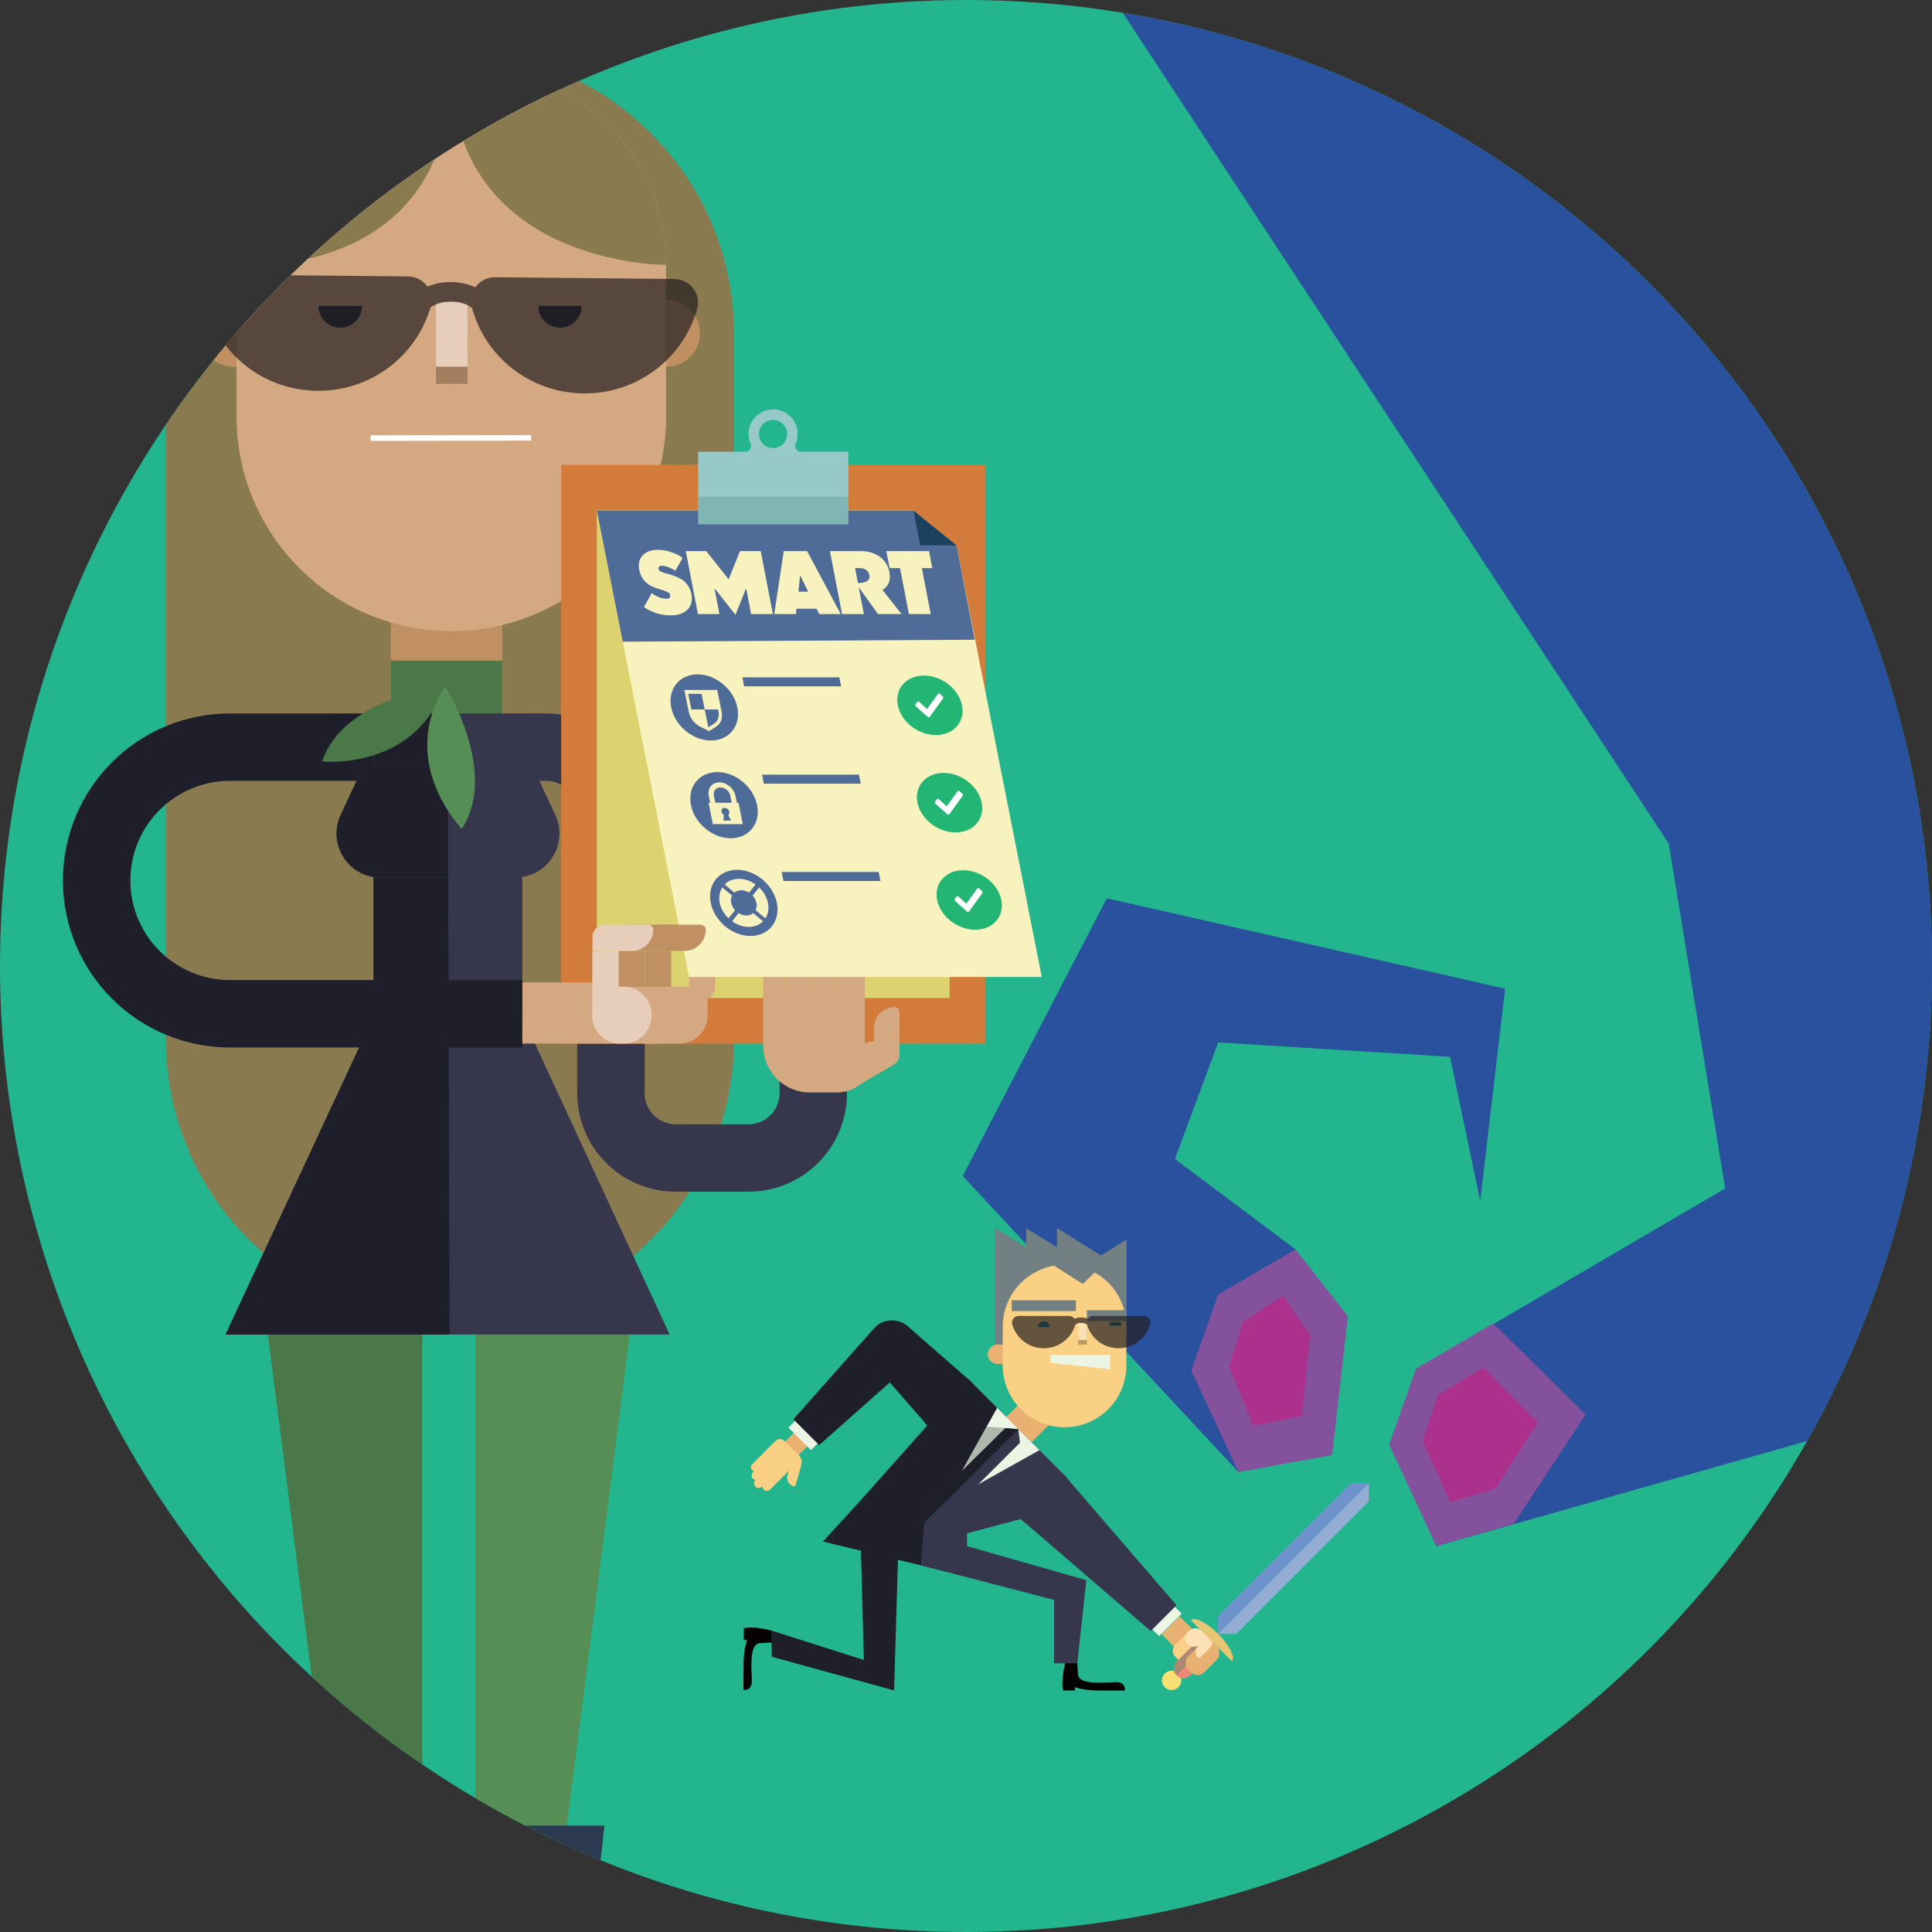 <?xml version="1.0" encoding="utf-8"?>
<svg xmlns="http://www.w3.org/2000/svg" xmlns:xlink="http://www.w3.org/1999/xlink" id="Calque_1" viewBox="0 0 400 400">
  <rect x="0" y="0" width="400" height="400" fill="#333333" stroke="none"/>
  <defs>
    <clipPath id="clippath">
      <circle cx="200" cy="200" r="200" style="fill:none;"/>
    </clipPath>
  </defs>
  <circle cx="200" cy="200" r="200" style="fill:#22b58e;"/>
  <g style="clip-path:url(#clippath); fill:none;">
    <polygon points="243.26 239.96 252.21 215.82 300.22 218.8 306.46 248.64 311.62 204.7 229.16 185.98 199.32 243.48 256.42 304.79 268.22 258.67 243.26 239.96" style="fill:#29519d;"/>
    <polygon points="246.65 283.76 252.21 268.03 268.22 258.67 279.07 272.51 275.81 301.26 256.42 304.79 246.65 283.76" style="fill:#84519d;"/>
    <polygon points="254.48 282.92 257.35 273.72 265.63 268.25 271.24 276.34 269.56 293.15 259.53 295.21 254.48 282.92" style="fill:#ab318d;"/>
    <polyline points="302.26 278.2 357.18 246.06 345.5 174.67 216.37 -21.82 440.38 -21.82 436.52 280.65 297.38 320.11" style="fill:#29519d;"/>
    <polygon points="287.61 299.09 293.17 283.36 309.17 274 328.3 292.85 313.38 315.5 297.38 320.11 287.61 299.09" style="fill:#84519d;"/>
    <polygon points="294.54 298.28 297.8 288.79 307.18 283.14 318.38 294.52 309.64 308.19 300.26 310.97 294.54 298.28" style="fill:#ab318d;"/>
    <rect x="207.32" y="289.62" width="7.41" height="12.58" transform="translate(151 654.38) rotate(-135)" style="fill:#e8b171;"/>
    <rect x="241.4" y="336.07" width="6.32" height="5.27" transform="translate(177.26 751.01) rotate(-134.9)" style="fill:#e8b171;"/>
    <path d="m243.32,343l3.19,3.2,5.4-5.38-3.19-3.2c-.68-.68-1.78-.68-2.47,0l-2.93,2.92c-.68.68-.68,1.78,0,2.47Z" style="fill:#fad184;"/>
    <circle cx="242.57" cy="347.91" r="2" style="fill:#fbe173;"/>
    <polygon points="252.2 338.28 255.94 338.28 283.4 310.82 283.4 307.08 252.2 338.28" style="fill:#93aed2;"/>
    <polygon points="252.2 338.28 252.2 334.54 279.66 307.08 283.4 307.08 252.2 338.28" style="fill:#6e93cd;"/>
    <path d="m246.44,346.87c-.78.78-2.05.78-2.83,0-.78-.78-.78-2.05,0-2.83l5.76-5.76c.78-.78,2.05-.78,2.83,0,.78.78.78,2.05,0,2.83l-5.76,5.76Z" style="fill:#e78973;"/>
    <path d="m243.61,346.87c-.78-.78-.78-2.05,0-2.83l5.76-5.76c.78-.78,2.05-.78,2.83,0" style="fill:#ad8973;"/>
    <path d="m246.52,335.43c.78-.78,3.32.49,5.68,2.85,2.35,2.35,3.63,4.9,2.85,5.68l-8.52-8.52Z" style="fill:#e7c673;"/>
    <path d="m246.07,345.76l.42.43c.79.8,2.09.8,2.89,0l2.5-2.5c.8-.79.8-2.09,0-2.89l-1.87-1.87-3.95,3.94c-.8.79-.8,2.09,0,2.89Z" style="fill:#e8b171;"/>
    <path d="m248.45,340.22h2.91v1.02c0,.5-.41.91-.91.91h-3.18c-.21,0-.37-.17-.37-.37h0c0-.86.69-1.55,1.55-1.55Z" transform="translate(-168.17 275.33) rotate(-44.9)" style="fill:#fbe1b5;"/>
    <rect x="245.36" y="337.28" width="3.99" height="3.58" rx="1.73" ry="1.73" transform="translate(-167.19 273.47) rotate(-44.9)" style="fill:#fbe1b5;"/>
    <rect x="247.51" y="338.01" width="2.14" height="1.96" transform="translate(-166.78 274.31) rotate(-44.9)" style="fill:#fbe1b5;"/>
    <line x1="242.31" y1="336.41" x2="238.87" y2="332.98" style="fill:none; stroke:#ecf5e4; stroke-miterlimit:10; stroke-width:6.6px;"/>
    <polygon points="238.25 337.69 211.33 314.5 220.39 305.44 243.59 332.35 238.25 337.69 238.25 337.69" style="fill:#36364d;"/>
    <path d="m223.21,346.86c.5,2.11,5.76,1.41,7.87,1.41s1.8,1.73,1.8,1.73c0,0-2.18,0-5.39,0-3.22,0-4.93-.71-4.93-.71v.7s-2.45,0-2.45,0c-.5-2.11.44-5.68.44-5.68l2.48-.13.17,2.68Z" style="fill:#040100;"/>
    <polygon points="223.04 344.37 218.25 344.37 218.25 331.25 190.68 324.07 198.39 319.59 224.91 327.16 223.04 344.37" style="fill:#36364d;"/>
    <rect x="206.23" y="295.01" width="4.85" height="5.63" transform="translate(-149.48 234.77) rotate(-45)" style="fill:#e8b171;"/>
    <polygon points="200.21 326.47 184.22 322.48 210.83 295.87 220.39 305.44 211.33 314.5 200.21 317.46 200.21 326.47" style="fill:#36364d;"/>
    <polygon points="190.68 324.07 170.38 319.16 178.03 310.81 191.82 295.32 201.05 286.09 210.83 295.87 191.33 315.38 190.68 324.07" style="fill:#1f1f2b;"/>
    <polygon points="195.38 311.32 195.38 311.32 215.2 300.24 206.46 291.51 195.38 311.32" style="fill:#ecf5e4;"/>
    <polygon points="192.72 310.84 195.86 313.99 211.18 298.7 210.83 295.87 210.83 295.87 208.12 295.64 192.72 310.84" style="fill:#36364d;"/>
    <polygon points="210.84 295.88 208.13 295.65 192.73 310.85 194.31 312.43 210.84 295.88" style="fill:#1f1f2b;"/>
    <polygon points="204.3 295.37 206.46 291.51 210.83 295.87 208.12 295.64 204.3 295.37" style="fill:#ecf5e4;"/>
    <polygon points="208.12 295.64 199.27 304.37 204.3 295.37 208.12 295.64" style="fill:#b2b7ab;"/>
    <circle cx="215.86" cy="309.97" r="6.41" style="fill:#36364d;"/>
    <circle cx="196.54" cy="290.6" r="6.41" style="fill:#1f1f2b;"/>
    <line x1="166.07" y1="297.74" x2="163.07" y2="300.74" style="fill:none; stroke:#e8b171; stroke-miterlimit:10; stroke-width:3.94px;"/>
    <line x1="165.57" y1="297.9" x2="169.93" y2="293.54" style="fill:none; stroke:#ecf5e4; stroke-miterlimit:10; stroke-width:6.6px;"/>
    <path d="m163.77,300.84h0c1,0,1.81.81,1.81,1.81v4.99h0c-1.19,0-2.16-.97-2.16-2.16v-4.29c0-.19.16-.35.35-.35Z" transform="translate(239.61 641.85) rotate(-164.14)" style="fill:#fad184;"/>
    <path d="m162.15,302.99l-4.04,4.06c-.37.37-.37.98,0,1.35h0c.37.37.98.37,1.35,0l4.04-4.06c.14-.14.14-.38,0-.52l-.83-.82c-.14-.14-.38-.14-.52,0Z" style="fill:#fad184;"/>
    <path d="m161,301.84l-4.6,4.62c-.37.37-.37.98,0,1.35h0c.37.37.98.37,1.35,0l4.6-4.62c.14-.14.14-.38,0-.52l-.83-.82c-.14-.14-.38-.14-.52,0Z" style="fill:#fad184;"/>
    <path d="m159.91,300.77l-4.01,4.02c-.37.37-.37.98,0,1.35h0c.37.37.98.37,1.35,0l4.01-4.02c.14-.14.14-.38,0-.52l-.83-.82c-.14-.14-.38-.14-.52,0Z" style="fill:#fad184;"/>
    <path d="m159.05,299.84l-3.34,3.35c-.32.32-.32.85,0,1.17h0c.32.32.85.32,1.17,0l3.34-3.35c.12-.13.12-.33,0-.45l-.72-.72c-.13-.12-.33-.12-.45,0Z" style="fill:#fad184;"/>
    <path d="m158.74,300.14l1.8-1.81c.51-.52,1.35-.52,1.87,0l3.02,3-2.19,3.27-4.49-4.46Z" style="fill:#fad184;"/>
    <path d="m192.01,295.13l-11.05-12.64h7.47l-18.83,16.7-5.34-5.34,16.7-18.83c1.98-2.27,5.45-2.15,7.47,0,0,0,12.64,11.05,12.64,11.05l-9.06,9.06h0Z" style="fill:#1f1f2b;"/>
    <polygon points="159.8 343.02 159.69 337.58 178.86 343.68 178.09 315.29 185.99 320.34 185.11 349.98 159.8 343.02" style="fill:#1f1f2b;"/>
    <path d="m157.12,340.21c-2.12.49-1.44,5.75-1.46,7.86-.02,2.11-1.74,1.79-1.74,1.79,0,0,0-2.18.03-5.39.02-3.22.74-4.92.74-4.92h-.7s.02-2.45.02-2.45c2.12-.49,5.68.48,5.68.48l.11,2.48-2.68.15Z" style="fill:#040100;"/>
    <polyline points="224.23 262.24 233.24 256.63 233.24 275.74" style="fill:#728083;"/>
    <polygon points="206.05 278.87 206.06 258.25 206.06 254.26 212.45 258.25 212.46 254.26 218.85 258.25 218.85 254.26 231.65 262.25 231.64 278.45 206.05 278.87" style="fill:#728083;"/>
    <path d="m204.5,278.38h2.23c1.11,0,2.01.9,2.01,2.01h0c0,1.11-.9,2.01-2.01,2.01h-2.23v-4.02h0Z" transform="translate(413.24 560.78) rotate(180)" style="fill:#e8b171;"/>
    <path d="m220.41,261.87c-7.07,0-12.8,5.72-12.8,12.79v8.04c0,7.07,5.72,12.8,12.79,12.8h0c7.04,0,12.76-5.68,12.8-12.72v-.07s0-8.04,0-8.04v-.09c0-7.05-5.74-12.76-12.79-12.71h0Z" style="fill:#fad184;"/>
    <polygon points="217.45 282.14 229.81 283.5 229.81 280.53 217.45 280.53 217.45 282.14" style="fill:#ecf5e4;"/>
    <rect x="223.23" y="274.69" width="1.8" height="3.71" style="fill:#ba9c64;"/>
    <rect x="223.23" y="273.71" width="1.8" height="3.71" style="fill:#fbe1b5;"/>
    <line x1="232.16" y1="274.11" x2="229.77" y2="274.11" style="fill:none; stroke:#027088; stroke-miterlimit:10; stroke-width:.72px;"/>
    <path d="m217.33,274.76c0-.66-.54-1.2-1.2-1.2s-1.2.54-1.2,1.2" style="fill:#027088;"/>
    <rect x="225.02" y="271.26" width="8.21" height="2.24" style="fill:#728083;"/>
    <rect x="209.47" y="269.21" width="13.28" height="2.24" style="fill:#728083;"/>
    <g style="fill:none; opacity:.7;">
      <path d="m231.57,279.14c3.14,0,5.78-2.11,6.55-4.98.23-.87-.44-1.71-1.34-1.71h-10.41c-.91,0-1.57.85-1.34,1.71.77,2.87,3.41,4.98,6.55,4.98Z" style="fill:#231f20;"/>
      <path d="m216.11,279.14c3.14,0,5.78-2.11,6.55-4.98.23-.87-.44-1.71-1.34-1.71h-10.41c-.91,0-1.57.85-1.34,1.71.77,2.87,3.41,4.98,6.55,4.98Z" style="fill:#231f20;"/>
      <path d="m221.8,274.64c0-.73.91-1.31,2.03-1.31,1.12,0,2.03.59,2.03,1.31" style="fill:none; stroke:#231f20; stroke-miterlimit:10; stroke-width:1.13px;"/>
    </g>
    <polyline points="214.87 259.9 224.19 265.84 227.74 262.38" style="fill:#728083;"/>
    <polygon points="87.43 275.05 55.3 275.05 79.12 460.95 87.43 460.95 87.43 275.05" style="fill:#4a7848;"/>
    <polygon points="98.42 275.05 130.55 275.05 106.74 460.95 98.42 460.95 98.42 275.05" style="fill:#568e55;"/>
    <path d="m125.14,377.97h-28.4l1.46,122.03h5.92v-10.47l10.99,10.47h12.1s-12.09-14.95-13.7-17.64l11.63-104.39Z" style="fill:#2c3a51;"/>
    <path d="m151.99,69.18c0-32.49-26.34-58.83-58.83-58.83s-58.83,26.34-58.83,58.83v145.9c0,32.49,26.34,58.83,58.83,58.83,32.49,0,58.83-26.34,58.83-58.83V69.18Z" style="fill:#8a7a50;"/>
    <rect x="80.9" y="124.95" width="23.08" height="31.54" style="fill:#c09063;"/>
    <rect x="80.9" y="136.77" width="23.08" height="19.71" style="fill:#4a7848;"/>
    <polygon points="108.14 147.71 92.68 147.71 77.38 147.71 77.38 210.42 46.72 276.29 93.05 276.29 138.64 276.29 108.14 210.42 108.14 147.71" style="fill:#36364d;"/>
    <line x1="108.14" y1="147.71" x2="92.68" y2="147.71" style="fill:#36364d;"/>
    <polyline points="92.68 147.71 77.38 147.71 77.38 210.42 46.72 276.29 93.05 276.29" style="fill:#1f1f2b;"/>
    <polyline points="92.68 147.71 77.38 147.71 77.38 210.42 46.72 276.29 93.05 276.29" style="fill:#1f1f2b;"/>
    <line x1="92.68" y1="147.71" x2="77.38" y2="147.71" style="fill:#1f1f2b;"/>
    <path d="m41.48,62.08h7.7c3.82,0,6.93,3.1,6.93,6.93h0c0,3.82-3.1,6.93-6.93,6.93h-7.7v-13.86h0Z" transform="translate(97.59 138.02) rotate(180)" style="fill:#c09063;"/>
    <path d="m130.28,62.08h7.7c3.82,0,6.93,3.1,6.93,6.93h0c0,3.82-3.1,6.93-6.93,6.93h-7.7v-13.86h0Z" style="fill:#c09063;"/>
    <path d="m48.97,86.19c0,24.56,19.91,44.47,44.47,44.47,24.56,0,44.47-19.91,44.47-44.47v-31.36c0-22.63-18.35-40.98-40.98-40.98h-3.49s-3.49,0-3.49,0c-22.63,0-40.98,18.35-40.98,40.98v31.36Z" style="fill:#d4a881;"/>
    <path d="m93.44,13.86h-3.49c-22.63,0-40.98,18.35-40.98,40.98,0,0,44.47,4,44.47-40.98" style="fill:#8a7a50;"/>
    <path d="m93.44,13.86h3.49c22.63,0,40.98,18.35,40.98,40.98,0,0-44.47.25-44.47-40.98Z" style="fill:#8a7a50;"/>
    <path d="m111.44,63.34c0,2.49,2.02,4.5,4.5,4.5s4.5-2.02,4.5-4.5" style="fill:#1b1e32;"/>
    <path d="m65.94,63.34c0,2.49,2.02,4.5,4.5,4.5s4.5-2.02,4.5-4.5" style="fill:#1b1e32;"/>
    <path d="m77.38,154.69h-29.77c-15.24,0-27.6,12.36-27.6,27.6h0c0,15.24,12.36,27.6,27.6,27.6h60.56" style="fill:none; stroke:#1f1f2b; stroke-linejoin:round; stroke-width:13.96px;"/>
    <rect x="90.25" y="66.01" width="6.54" height="13.46" transform="translate(-.08 .1) rotate(-.06)" style="fill:#a37e5e;"/>
    <rect x="90.25" y="62.46" width="6.54" height="13.46" transform="translate(-.07 .1) rotate(-.06)" style="fill:#e6ceba;"/>
    <path d="m47.35,56.87l37.13.36c1.7.02,3.14.87,4.01,2.12,1.44-.63,3.13-.99,4.97-.94,1.78.02,3.49.4,4.95,1.07.9-1.25,2.36-2.09,4.08-2.08l37.13.36c3.23.03,5.59,3.07,4.73,6.15-2.83,10.2-12.32,17.65-23.53,17.54-11.09-.11-20.36-7.59-23.09-17.69-.09-.07-.18-.15-.29-.22-1.03-.68-2.49-1.07-4.02-1.09-1.77-.02-3.35.51-4.3,1.21-2.93,10.05-12.34,17.36-23.44,17.25-11.2-.11-20.55-7.74-23.18-17.99-.79-3.1,1.62-6.09,4.85-6.06Z" style="fill:#231f20; opacity:.7;"/>
    <line x1="109.97" y1="90.65" x2="76.73" y2="90.7" style="fill:none; stroke:#fff; stroke-miterlimit:10; stroke-width:1.16px;"/>
    <path d="m78.82,181.69h27.87c6.67,0,11.09-6.92,8.27-12.97l-4.62-9.92h-35.19s-4.62,9.92-4.62,9.92c-2.81,6.05,1.6,12.97,8.27,12.97Z" style="fill:#36364d;"/>
    <path d="m92.76,181.69h-13.94c-6.67,0-11.09-6.92-8.27-12.97l4.62-9.92h17.6v22.9Z" style="fill:#1f1f2b;"/>
    <path d="m92,142.07s-20.83,2.19-25.32,15.58c0,0,19.18,2.04,25.32-15.58Z" style="fill:#4a7848;"/>
    <path d="m92.18,142.07s11.17,17.72,3.42,29.53c0,0-13.47-13.81-3.42-29.53Z" style="fill:#568e55;"/>
    <path d="m108.14,154.69h4.94c7.41,0,13.41,6.01,13.41,13.41v58.24c0,7.41,6.01,13.41,13.41,13.41h15.07c7.41,0,13.41-6.01,13.41-13.41v-16.94" style="fill:none; stroke:#36364d; stroke-linejoin:round; stroke-width:13.96px;"/>
    <rect x="116.19" y="96.26" width="87.79" height="119.82" transform="translate(320.17 312.33) rotate(-180)" style="fill:#d37b3a;"/>
    <path d="m154.28,93.53h-9.74s0,15.03,0,15.03h31.11s0-15.03,0-15.03h-9.82c-.85,0-1.45-.87-1.11-1.65.27-.62.43-1.31.43-2.03,0-3-2.61-5.41-5.68-5.06-2.27.26-4.12,2.05-4.44,4.3-.14.98,0,1.92.36,2.75s-.22,1.69-1.09,1.69Zm8.69-3.68c0,1.61-1.31,2.92-2.92,2.92s-2.92-1.31-2.92-2.92,1.31-2.92,2.92-2.92c1.61,0,2.92,1.31,2.92,2.92Z" style="fill:#97c9c9;"/>
    <polygon points="196.61 206.63 123.57 206.63 123.57 105.7 189.11 105.7 196.61 113.27 196.61 206.63" style="fill:#dcd370;"/>
    <polygon points="123.57 113.24 131.06 113.24 131.06 105.7 123.57 113.24" style="fill:#dcd370;"/>
    <path d="m158.02,216.56v-4.45c0-5.29,4.33-6.84,9.62-6.84h7.03c2.41,0,4.37,1.96,4.37,4.37v6.92c0,5.29-4.97,9.62-4.97,9.62h-6.43c-5.29,0-9.62-4.33-9.62-9.62Z" style="fill:#d4a881;"/>
    <rect x="163.56" y="198.94" width="25.49" height="5.47" rx="2.74" ry="2.74" transform="translate(377.98 25.37) rotate(90)" style="fill:#d4a881;"/>
    <rect x="152.69" y="199.02" width="25.34" height="5.47" rx="2.74" ry="2.74" transform="translate(367.11 36.39) rotate(90)" style="fill:#d4a881;"/>
    <path d="m152.42,201.97h15.75c1.27,0,2.3,1.03,2.3,2.3h0c0,1.27-1.03,2.3-2.3,2.3h-15.75c-1.24,0-2.25-1.01-2.25-2.25v-.12c0-1.24,1.01-2.25,2.25-2.25Z" transform="translate(364.59 43.95) rotate(90)" style="fill:#d4a881;"/>
    <rect x="156.9" y="197.76" width="27.86" height="5.47" rx="2.74" ry="2.74" transform="translate(371.32 29.66) rotate(90)" style="fill:#d4a881;"/>
    <rect x="168.53" y="214.23" width="11.07" height="11.85" rx="5.54" ry="5.54" style="fill:#d4a881;"/>
    <path d="m178.5,211.98h8.73c1.37,0,2.49,1.11,2.49,2.49v2.79h-7.98c-2.35,0-4.26-1.91-4.26-4.26h0c0-.56.46-1.02,1.02-1.02Z" transform="translate(398.22 31.02) rotate(90)" style="fill:#d4a881;"/>
    <path d="m186.24,217.72v.48c0,.93-.49,1.8-1.3,2.27l-7.83,4.61-1.27-8.28,5.11-1.3,5.28,2.22Z" style="fill:#d4a881;"/>
    <rect x="115.71" y="195.82" width="12.67" height="27.81" transform="translate(-87.82 331.52) rotate(-89.93)" style="fill:#d4a881;"/>
    <path d="m140.14,198.01h8.95c1.41,0,2.55,1.14,2.55,2.55v2.86h-8.18c-2.41,0-4.36-1.95-4.36-4.36h0c0-.58.47-1.05,1.05-1.05Z" transform="translate(345.81 54.99) rotate(89.9)" style="fill:#d4a881;"/>
    <polygon points="215.69 202.27 142.65 202.27 123.57 105.7 189.11 105.7 198.04 112.94 215.69 202.27" style="fill:#f8f3be;"/>
    <polygon points="128.93 132.85 123.57 105.7 189.11 105.7 198.04 112.94 201.81 132.45 128.93 132.85" style="fill:#4f6b97;"/>
    <polygon points="198.03 112.91 190.54 112.91 189.12 105.7 198.03 112.91" style="fill:#1c415f;"/>
    <path d="m133.33,125.65l1.61-2.85c.1.08.25.19.43.32s.55.3,1.07.52c.53.22,1.03.33,1.5.33.64,0,.91-.27.8-.82-.05-.25-.27-.47-.68-.64-.4-.17-.88-.34-1.44-.5-.56-.16-1.13-.38-1.71-.64-.58-.26-1.12-.68-1.6-1.26-.48-.58-.8-1.3-.97-2.14-.24-1.22,0-2.22.72-2.99.72-.77,1.75-1.15,3.11-1.15.9,0,1.77.14,2.63.43.86.28,1.5.57,1.92.84l.61.42-1.52,2.65c-.11-.07-.26-.17-.44-.28-.19-.11-.52-.27-1-.46-.48-.19-.9-.29-1.26-.29-.59,0-.85.23-.76.69.04.21.22.39.53.54.31.16.7.28,1.15.38.45.1.94.25,1.49.45.54.21,1.05.44,1.54.72.48.27.92.67,1.3,1.2.39.53.65,1.15.79,1.88.26,1.37-.01,2.45-.83,3.23-.82.79-1.96,1.18-3.42,1.18-.64,0-1.27-.06-1.9-.18-.62-.12-1.14-.27-1.57-.44-.42-.18-.8-.35-1.14-.52-.34-.17-.58-.31-.74-.44l-.23-.18Z" style="fill:#f8f3be;"/>
    <path d="m155.51,127.14l-1.03-5.36-2.21,5.5-4.35-5.5,1.03,5.36h-4.45l-2.52-13.04h4.25s4.63,5.85,4.63,5.85l2.34-5.85h4.3s2.52,13.04,2.52,13.04h-4.52Z" style="fill:#f8f3be;"/>
    <path d="m167.1,114.1l6.97,13.04h-4.45l-.56-1.11h-4.16l-.11,1.11h-4.49l1.97-13.04h4.83Zm.23,8.41l-1.67-3.4-.36,3.4h2.03Z" style="fill:#f8f3be;"/>
    <path d="m181.77,127.14l-3.99-5.59,1.08,5.59h-4.52l-2.52-13.04h6.45c1.46,0,2.74.38,3.84,1.14,1.09.76,1.77,1.85,2.04,3.25.31,1.62-.17,2.84-1.44,3.65l3.94,4.99h-4.89Zm-3.85-9.52h-.89s.6,3.09.6,3.09h.2c.7,0,1.27-.14,1.69-.41.43-.27.58-.69.47-1.26-.08-.4-.29-.74-.63-1.01-.34-.27-.82-.41-1.44-.41Z" style="fill:#f8f3be;"/>
    <path d="m184.18,117.62l-.68-3.52h8.84s.68,3.52.68,3.52h-2.16l1.84,9.52h-4.52l-1.84-9.52h-2.16Z" style="fill:#f8f3be;"/>
    <polygon points="174.14 142.1 154.07 142.1 153.7 140.23 173.77 140.23 174.14 142.1" style="fill:#4f6b97;"/>
    <polygon points="182.78 145.56 154.77 145.56 154.39 143.69 182.41 143.69 182.78 145.56" style="opacity:.4;"/>
    <polygon points="183.48 149.03 155.46 149.03 155.09 147.16 183.1 147.16 183.48 149.03" style="opacity:.4;"/>
    <polygon points="163.93 152.49 156.16 152.49 155.78 150.62 163.55 150.62 163.93 152.49" style="opacity:.4;"/>
    <g id="Groupe_3910">
      <path id="Ellipse_103-5" d="m191.29,139.87c3.67,0,7.2,2.76,7.88,6.16.68,3.4-1.74,6.16-5.41,6.16-3.67,0-7.2-2.76-7.88-6.16-.68-3.4,1.74-6.16,5.41-6.16Z" style="fill:#22b573;"/>
      <path id="Icon_awesome-check-5" d="m192.05,148.42l-2.42-2.15c-.15-.13-.19-.33-.09-.47l.34-.47c.08-.11.25-.13.39-.04.02.01.03.02.04.04l1.63,1.45,2.25-3.1c.08-.11.25-.13.39-.04.02.01.03.02.04.04l.53.47c.15.13.19.33.09.47l-2.76,3.8c-.08.11-.25.13-.39.04-.02-.01-.03-.02-.04-.04Z" style="fill:#fff;"/>
    </g>
    <polygon points="178.21 162.25 158.14 162.25 157.77 160.38 177.84 160.38 178.21 162.25" style="fill:#4f6b97;"/>
    <polygon points="186.86 165.71 158.84 165.71 158.46 163.84 186.48 163.84 186.86 165.71" style="opacity:.4;"/>
    <polygon points="187.55 169.18 159.53 169.18 159.16 167.31 187.18 167.31 187.55 169.18" style="opacity:.4;"/>
    <path d="m150.98,168.06c-.09-.44-.52-.8-.96-.8s-.73.36-.64.8c.06.27.24.52.48.66l-.09,1.17h1.57l-.56-1.17c.18-.14.27-.39.21-.66Z" style="fill:#4f6b97;"/>
    <path d="m149.16,163.03c-.94,0-1.55.76-1.36,1.7l.3,1.47h3.4l-.3-1.47c-.19-.94-1.11-1.7-2.05-1.7Z" style="fill:#4f6b97;"/>
    <path d="m148.52,159.85c-3.78,0-6.23,3.07-5.46,6.85.76,3.78,4.45,6.85,8.23,6.85s6.23-3.07,5.46-6.85c-.76-3.78-4.45-6.85-8.23-6.85Zm5.28,10.78h-6.21l-.89-4.42h.34l-.3-1.47c-.31-1.52.68-2.76,2.2-2.76s3.01,1.24,3.32,2.76l.3,1.47h.34l.89,4.42Z" style="fill:#4f6b97;"/>
    <path d="m152.61,180.08c-3.78,0-6.23,3.07-5.46,6.85.76,3.78,4.45,6.85,8.23,6.85s6.23-3.07,5.46-6.85-4.45-6.85-8.23-6.85Zm.38,1.87c1.22,0,2.42.44,3.44,1.17l-1.35,1.69c-.49-.31-1.05-.49-1.61-.49s-1.05.18-1.41.49l-2.03-1.69c.72-.73,1.75-1.17,2.97-1.17Zm-3.97,4.98c-.25-1.22-.03-2.34.52-3.2l2.03,1.69c-.22.43-.3.95-.18,1.51s.4,1.09.79,1.51l-1.35,1.69c-.9-.87-1.57-1.98-1.82-3.2Zm5.99,4.98c-1.22,0-2.42-.44-3.44-1.17l1.35-1.69c.49.31,1.05.49,1.61.49s1.05-.18,1.42-.49l2.03,1.69c-.72.73-1.75,1.17-2.97,1.17Zm3.45-1.78l-2.03-1.69c.22-.43.3-.95.18-1.51s-.4-1.09-.79-1.51l1.35-1.69c.9.87,1.57,1.98,1.82,3.2.25,1.22.03,2.34-.52,3.2Z" style="fill:#4f6b97;"/>
    <path d="m146.65,150.58l1.17-.74c.79-.5,1.15-1.44.94-2.46l-.1-.49h-2.76l.75,3.69Z" style="fill:#4f6b97;"/>
    <path d="m144.43,139.62c-3.78,0-6.23,3.07-5.46,6.85.76,3.78,4.45,6.85,8.23,6.85s6.23-3.07,5.46-6.85c-.76-3.78-4.45-6.85-8.23-6.85Zm4.98,7.82c.25,1.25-.19,2.41-1.16,3.02l-1.44.91-1.81-.91c-1.22-.61-2.13-1.77-2.38-3.02l-.93-4.59h6.8l.93,4.59Z" style="fill:#4f6b97;"/>
    <polygon points="142.49 143.65 143.14 146.89 145.9 146.89 145.25 143.65 142.49 143.65" style="fill:#4f6b97;"/>
    <polygon points="168 172.64 160.23 172.64 159.85 170.77 167.62 170.77 168 172.64" style="opacity:.4;"/>
    <g id="Groupe_3910-2">
      <path id="Ellipse_103-5-2" d="m195.36,160.02c3.67,0,7.2,2.76,7.88,6.16s-1.74,6.16-5.41,6.16c-3.67,0-7.2-2.76-7.88-6.16-.68-3.4,1.74-6.16,5.41-6.16Z" style="fill:#22b573;"/>
      <path id="Icon_awesome-check-5-2" d="m196.12,168.57l-2.42-2.15c-.15-.13-.19-.33-.09-.47l.34-.47c.08-.11.25-.13.39-.04.02.01.03.02.04.04l1.63,1.45,2.25-3.1c.08-.11.25-.13.39-.04.02.01.03.02.04.04l.53.47c.15.13.19.33.09.47l-2.76,3.8c-.08.11-.25.13-.39.04-.02-.01-.03-.02-.04-.04Z" style="fill:#fff;"/>
    </g>
    <polygon points="182.29 182.4 162.21 182.4 161.84 180.53 181.91 180.53 182.29 182.4" style="fill:#4f6b97;"/>
    <polygon points="190.93 185.86 162.91 185.86 162.53 183.99 190.55 183.99 190.93 185.86" style="opacity:.4;"/>
    <polygon points="191.62 189.33 163.6 189.33 163.23 187.46 191.25 187.46 191.62 189.33" style="opacity:.4;"/>
    <polygon points="172.07 192.79 164.3 192.79 163.92 190.92 171.69 190.92 172.07 192.79" style="opacity:.4;"/>
    <g id="Groupe_3910-3">
      <path id="Ellipse_103-5-3" d="m199.43,180.17c3.67,0,7.2,2.76,7.88,6.16s-1.74,6.16-5.41,6.16c-3.67,0-7.2-2.76-7.88-6.16-.68-3.4,1.74-6.16,5.41-6.16Z" style="fill:#22b573;"/>
      <path id="Icon_awesome-check-5-3" d="m200.19,188.72l-2.42-2.15c-.15-.13-.19-.33-.09-.47l.34-.47c.08-.11.25-.13.39-.04.02.01.03.02.04.04l1.63,1.45,2.25-3.1c.08-.11.25-.13.39-.04.02.01.03.02.04.04l.53.47c.15.13.19.33.09.47l-2.76,3.8c-.08.11-.25.13-.39.04-.02-.01-.03-.02-.04-.04Z" style="fill:#fff;"/>
    </g>
    <path d="m144.54,102.82v5.74s31.11,0,31.11,0v-5.74" style="fill:#7fb5b5;"/>
    <path d="m137.9,191.45h8.21v2.87c0,1.41-1.15,2.56-2.56,2.56h-8.98c-.58,0-1.05-.47-1.05-1.05h0c0-2.42,1.96-4.38,4.38-4.38Z" transform="translate(279.67 388.3) rotate(179.99)" style="fill:#c09063;"/>
    <rect x="133.52" y="196.88" width="5.44" height="13.43" style="fill:#c09063;"/>
    <path d="m132.45,191.45h8.21v2.87c0,1.41-1.15,2.56-2.56,2.56h-8.98c-.58,0-1.05-.47-1.05-1.05h0c0-2.42,1.96-4.38,4.38-4.38Z" transform="translate(268.79 388.3) rotate(179.99)" style="fill:#c09063;"/>
    <rect x="128.07" y="196.88" width="5.44" height="13.43" style="fill:#c09063;"/>
    <path d="m146.49,210.34l.02-6.09-18.45.08v5.98c0,3.16,2.58,5.76,5.74,5.76h6.93c3.16.02,5.76-2.57,5.76-5.73Z" style="fill:#d4a881;"/>
    <path d="m127.01,191.45h8.21v2.87c0,1.41-1.15,2.56-2.56,2.56h-8.98c-.58,0-1.05-.47-1.05-1.05h0c0-2.42,1.96-4.38,4.38-4.38Z" transform="translate(257.91 388.3) rotate(179.99)" style="fill:#e6ceba;"/>
    <path d="m134.89,210.34v-.3c.01-3.16-2.57-5.76-5.74-5.76h-.77c-3.16-.02-5.76,2.57-5.76,5.73v.3c-.01,3.16,2.57,5.76,5.74,5.76h.77c3.16.02,5.76-2.57,5.76-5.73Z" style="fill:#e6ceba;"/>
    <rect x="122.63" y="196.88" width="5.44" height="13.43" style="fill:#e6ceba;"/>
    <path d="m72.34,482.36l-11.63-104.39h28.4s-1.46,122.03-1.46,122.03h-5.92v-10.47s-10.99,10.47-10.99,10.47h-12.1s12.09-14.95,13.7-17.64" style="fill:#121219;"/>
  </g>
</svg>